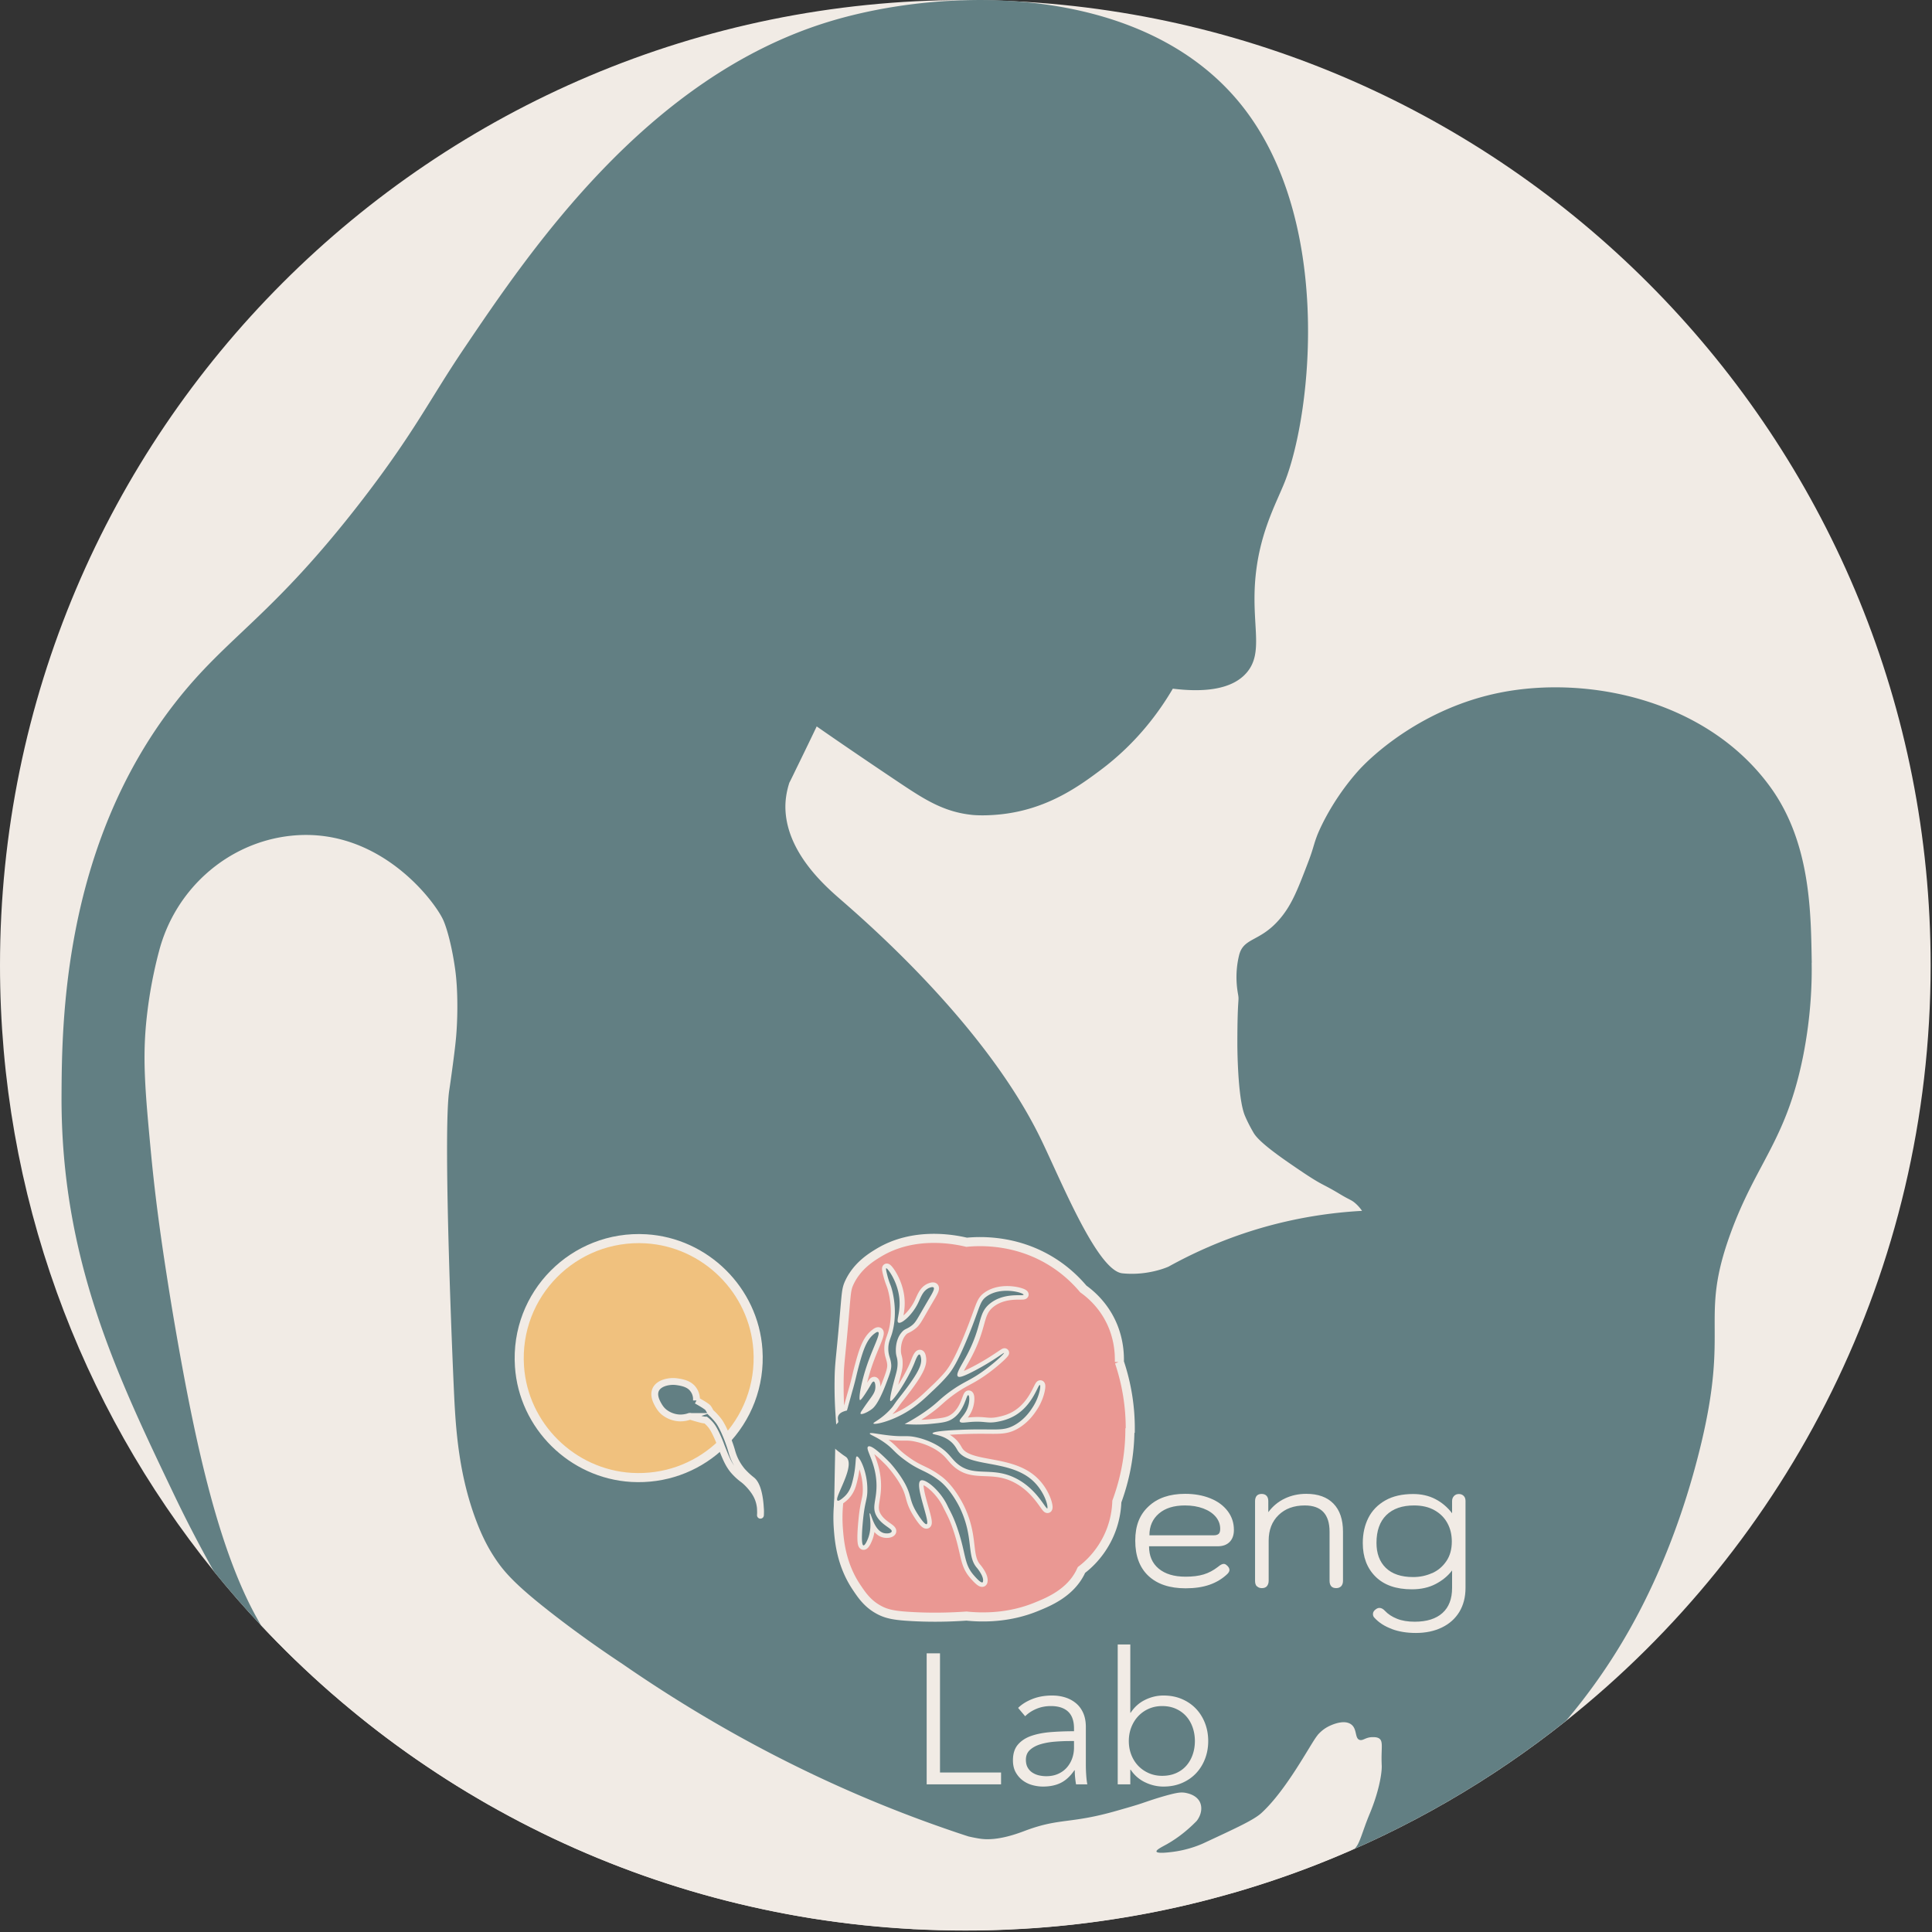 <?xml version="1.0" encoding="UTF-8"?>
<svg data-bbox="0 0.001 886.375 886.333" xmlns="http://www.w3.org/2000/svg" viewBox="0 0 887 887" fill-rule="evenodd" clip-rule="evenodd" stroke-miterlimit="10" data-type="ugc">
    <rect x="0" y="0" width="887" height="887" fill="#333333" stroke="none"/>
    <g>
        <path d="M886.375 443.167c0 140.458-65.333 265.667-167.292 346.833-34.375 27.375-72.917 49.75-114.5 66.042-50 19.542-104.417 30.292-161.375 30.292-127.542 0-242.5-53.833-323.333-140.083-7.583-8-14.792-16.333-21.708-24.875 0-.042-.042-.083-.042-.083C36.75 645.251 0 548.501 0 443.168 0 198.418 198.417.001 443.208.001c.958 0 1.875 0 2.833.042 6.708 0 13.333.208 19.958.542 234.167 11.875 420.375 205.5 420.375 442.583Z" fill="#f1ebe5" fill-rule="nonzero"/>
        <path d="M831.792 442.042c-.417-22.208-.208-54.958-19.167-80.917-29.042-39.833-83.542-51.208-123.958-43.125-35.083 7-58.667 28.542-65.583 36.458-12.917 14.708-18.375 29.125-18.375 29.125-1.792 4.75-1.667 5.875-4.25 12.583-4.875 12.75-7.625 19.833-13.5 26.417-8.875 9.958-16.167 7.833-18.125 16.167-1.833 7.667-1.083 14.042-.458 17.583.667 3.75-.292.625-.292 23 0 0 0 24.667 3.458 32.875 1.583 3.792 3.708 7.375 3.708 7.375.958 1.75 3 4.958 16.333 14.167 16.917 11.708 13.708 8.5 23.708 14.542 4.167 2.5 5 2.542 6.542 3.792s2.667 2.625 3.5 3.833c-13 .708-29.75 2.833-48.5 8.5-16.458 5-30 11.375-40.458 17.167h-.042s-9.292 4.25-21.083 3c-11.708-1.292-28.667-43.958-37.833-62.583-25.167-51.208-78.083-97.333-91.125-108.708-6.917-6.042-25.958-22.208-25.708-43.458.042-2.042.292-5.792 1.833-10.542.042 0 1-1.917 3-6.083 3.25-6.625 6.417-13.167 9.542-19.708 8.667 6.042 21.5 14.833 38.125 25.958 11.375 7.583 20.25 13.333 33.292 14.667 1.125.125 6.083.5 13.333-.292 21.292-2.333 35.833-13 45.792-20.458 16.583-12.458 26.875-26.833 32.958-37.208 11.542 1.417 26.708 1.458 34.167-7.667 7.208-8.833 2.417-20.333 3.5-39.792 1.333-22.875 9.667-37.167 13.833-47.75 12.5-32 22.333-122.625-21.792-174.917C542.959 16.21 504.459 3.335 466 .585c-6.667-.458-13.333-.667-19.958-.542-24.125.333-47.25 4.292-66.042 10.083-83.125 25.667-136.417 104.625-167.083 150.042-15.708 23.292-22.5 38.042-46.417 69.125-41.833 54.292-62.042 62.5-86.125 93.417-51.583 66.083-51.958 147.375-52.125 180.292-.333 75.083 25.667 128.792 51.417 182.708 6 12.583 12.208 24.417 18.458 35.583 0 0 .042.042.042.083 6.917 8.542 14.125 16.833 21.667 24.833.042 0 .042.042.042.042.125.167.292.292.417.458.292.292.583.625.875.917 8.833-9.042 24.917-11.042 32.417 3.292 4.208 8.042 10.667 12.958 16.167 20 4.292 5.542 7.25 12.583 11.625 17.833 7.917 9.458 22.292 11.208 33.792 15.25 28.417 9.958 57.458 19.667 83.333 35.208 3.375-.208 7 .417 10.667 2.167 17.208 8.208 34.417 6.25 52.792 8.958 18.125 2.667 35 9.833 52.958 12.958 34.042 5.958 67.167-1.375 100.917-4.333 29.875-7.125 59.167-14.917 90.083-15.5 6.5-.125 11.375 2.25 14.75 5.875l1.125-.5h.042a443.7 443.7 0 0 0 97.208-58.875c10.375-12.292 20.042-25.875 28.708-41.125 20.5-36 29.833-71.667 33.417-86.667 12.625-53.208-.875-56.625 13.208-95.542 11.833-32.708 25.542-42.667 33.375-81.375 4-19.958 4.125-36 4-43.25l.042.042Z" fill="#627f83" fill-rule="nonzero"/>
        <path d="M385.167 685.417c.125-6.208.208-12.417.333-18.625 2.375 1.875 2.708 1.833 3.167 2.375 2.833 3.167-1.542 11.458-3.5 16.25Z" fill="#ea9893" fill-rule="nonzero" stroke="#f1ebe5" stroke-width="4.17"/>
        <path d="M518.75 656.833c-.125 14.167-3.375 25.417-6 32.542-.125 3.625-.833 10.458-4.75 17.833-3.75 7.083-8.625 11.417-11.5 13.583-.125.25-.292.625-.5 1.083-4.75 9.417-14.292 13.417-19.917 15.708-13 5.417-25.5 5.083-32.333 4.375-10.25.708-18.833.583-25.25.208-7.708-.417-11.542-1.083-15.458-3.333-4.917-2.792-7.5-6.667-9.792-10.083-7.083-10.542-7.958-21.542-8.375-27.25a68.4 68.4 0 0 1 .292-12.625c1.042-.375 2.667-1.958 2.75-2.042 2.125-2.125 2.917-4.583 3.417-6.542 1.958-7.417 1.208-11.542 2.042-11.667 1.125-.208 4.792 6.708 4.833 15.042.042 4.708-1.125 5.208-1.958 13.875-.208 2.083-1.167 11.625.167 11.917.667.167 1.833-2.25 2.417-4.042 1.792-5.5 0-10.583.5-10.708.625-.167 1.792 7.667 6.25 9.042 1.542.5 3.5.167 3.792-.625.5-1.375-4.458-2.75-6.958-7.167-2.292-4.125 0-6.875 0-13.917-.042-10.583-5.417-16.833-3.833-17.958.792-.542 3.083.333 10 7.417 0 0 4.375 4.75 7.167 10.083 2.75 5.292 1.708 6.958 4.917 12.458 1.25 2.083 3.833 6.083 4.792 5.667 1.75-.75-5.833-18.292-2.792-20 2-1.167 8.917 4.417 12.208 11.292.75 1.542 1.542 2.958 2.5 5.042a60 60 0 0 1 2.458 6.417c3.583 10.792 2.792 15.208 6.75 20.125.25.292 3.583 4.375 4.5 3.833.125-.083.208-.208.208-.333.583-2.417-2.833-6.375-2.833-6.375-4.708-5.458-1.333-13.583-7.458-26.833-.292-.625-4.25-9.083-10.083-13.417-4.792-3.583-7.167-4.042-11.042-6.25-2.042-1.167-3.458-2.208-4.542-3-4.917-3.583-5.083-4.958-9.042-7.792-4.125-2.958-7.167-3.792-6.958-4.333.167-.542 3 .167 7.708.75 8.333 1 8.833-.083 13.833 1.042 5.917 1.333 9.792 3.833 10.75 4.5 3.958 2.625 4.875 4.75 7.208 6.958 7.833 7.375 16.125 1.583 27.458 7.292 9.958 5 13.833 14.542 14.708 13.917.75-.5-1.042-7.875-6.833-13.042-10.958-9.708-29.625-5.708-34.333-13.792-.375-.625-1.042-2-2.5-3.417-3.958-3.792-8.958-3.583-8.958-4.292 0-1.208 12.625-1.625 12.625-1.625 15.833-.708 19.25.917 24.875-2.083 5.083-2.792 7.75-7.125 8.833-8.833 2.792-4.5 3.5-9.458 2.958-9.667-.833-.333-3.083 9.042-11.333 13.958-3.125 1.875-6.208 2.5-7.75 2.833-5.5 1.125-5.958-.5-13.958.292-1.75.167-3.333.417-3.708-.292-.583-1.042 2.417-2.75 3.708-6.667.875-2.583.75-5.333.167-5.458-.917-.25-1.583 7.167-7.167 10.792-2.417 1.625-5 1.875-10.083 2.375-5 .5-9.125.333-11.958.083a88 88 0 0 0 9.625-5.875c5.542-3.875 5.708-4.917 10.708-8.667 7.375-5.458 9.5-5.083 17.292-10.917 5.083-3.833 8.125-6.958 8-7.167-.208-.208-5.542 4.042-13.875 8.333-5.75 3-6.875 2.875-7.333 2.417-1-1.042 1.333-4.542 3.583-8.667 8-14.708 5.167-20 11.25-24.833 6.667-5.25 15.375-3.125 15.333-4 0-.917-10.333-3.958-17 .833-3.208 2.333-2.792 4.458-8.167 17.708-5.167 12.708-7.792 16.25-9.458 18.292-1.125 1.375-2.417 2.708-3.667 4-.333.292-.625.625-.917.917-.917.917-1.833 1.75-2.667 2.542-3 2.875-5.792 5.5-9.042 7.75-8.417 5.958-17.667 7.833-18 7.083-.25-.542 3.75-1.958 8.125-6.875 1.208-1.333 1.458-2.125 3.542-4.75 8.75-11.042 10.625-15.083 10.208-18.25-.083-.375-.208-1.708-.75-1.792-.833-.125-1.833 2.708-2.167 3.542-2.875 7.5-10.083 18.292-11.125 17.833-.75-.333 1.083-7.167 2.042-10.708.667-2.583 1.25-4.167 1.208-6.667 0-2.833-.75-3-.792-5.625-.042-1.583.125-5.583 2.667-8.542 1.458-1.75 2.125-1.25 4.542-3.083 2.125-1.625 2.292-2.583 8-12.292 1.542-2.625 2.708-4.583 2.125-5.208-.458-.5-1.875.125-2.125.208-2.917 1.333-3.75 4.417-5.083 7.083-2.625 5.292-7.5 9.5-8.917 8.833-1.292-.625 1.125-4.875.375-11.458-.833-7.667-5.458-13.708-6-13.5-.333.125.333 2.667.667 3.875.542 1.958 1.125 3.375 1.208 3.625 1.167 2.875 3.625 13 .708 22.667-.833 2.583-1.625 4-1.625 6.792 0 3.292 1.125 4.333 1.333 7.333.125 2.083-.75 4.458-2.5 9.042-3.458 8.958-5.542 10.708-6.417 11.333-1.917 1.458-4.708 2.667-5.125 2.125-.25-.292.208-1 .833-1.875 3.75-5.667 5.708-7.25 5.917-9.958.083-1.292-.208-2.833-.708-2.958-.5-.083-1.125 1-1.667 1.958-1.208 2.125-4.083 6.75-4.667 6.542-.792-.25.542-9.042 4.25-18.917 2.333-6.25 5.125-11.625 4.125-12.292-.292-.208-.833 0-1.583.583-3.5 2.583-5.167 6.917-7.167 14.375-1.458 5.25-1.375 5.917-2.833 11.083-.25.833-1.042 3.583-2.125 7.583-.292 1-.5 1.833-.667 2.375-1.25.292-2.583.75-3.417 1.625-.25-3.667-.5-8.958-.417-15.292.083-8 .625-9.25 2.292-28.542 1.042-11.917 1-13.375 2.375-16.375 3.625-7.833 10.292-11.833 13.667-13.875 16.167-9.667 34.542-6.042 40.208-4.708 6.5-.625 21.958-1.083 37.542 7.958 7.417 4.292 12.625 9.458 16.042 13.5 2.917 2.083 7.625 6.042 11.333 12.458 5.083 8.833 5.292 17.333 5.208 21.083a95.5 95.5 0 0 1 5 31.375l-.167.125Z" fill="#ea9893" fill-rule="nonzero" stroke="#f1ebe5" stroke-width="4.17"/>
        <path d="M481 692.583c-.875.625-4.75-8.958-14.708-13.917-11.333-5.708-19.667.083-27.458-7.292-2.333-2.208-3.292-4.292-7.208-6.958-.917-.625-4.833-3.167-10.75-4.5-5-1.125-5.5 0-13.833-1.042-4.708-.583-7.542-1.292-7.708-.75-.208.542 2.875 1.375 6.958 4.333 3.958 2.833 4.125 4.208 9.042 7.792 1.083.792 2.5 1.833 4.542 3 3.875 2.208 6.208 2.708 11.042 6.25 5.833 4.333 9.833 12.792 10.083 13.417 6.083 13.25 2.75 21.375 7.458 26.833 0 0 3.417 3.958 2.833 6.375 0 .125-.083.292-.208.333-.917.542-4.25-3.542-4.5-3.833-3.958-4.917-3.167-9.375-6.75-20.125-.5-1.542-1.25-3.75-2.458-6.417-.958-2.083-1.75-3.458-2.5-5.042-3.333-6.875-10.208-12.458-12.208-11.292-3 1.708 4.542 19.25 2.792 20-.917.417-3.542-3.583-4.792-5.667-3.208-5.458-2.167-7.125-4.917-12.458-2.792-5.333-7.167-10.083-7.167-10.083-6.958-7.083-9.208-7.958-10-7.417-1.583 1.125 3.792 7.375 3.833 17.958 0 7-2.292 9.792 0 13.917 2.5 4.417 7.458 5.792 6.958 7.167-.292.792-2.208 1.083-3.792.625-4.458-1.417-5.625-9.208-6.25-9.042-.5.125 1.25 5.25-.5 10.708-.583 1.792-1.75 4.208-2.417 4.042-1.333-.292-.375-9.792-.167-11.917.875-8.625 2.042-9.167 1.958-13.875 0-8.333-3.75-15.292-4.833-15.042-.833.125-.083 4.25-2.042 11.667-.5 1.958-1.25 4.417-3.417 6.542-.083.083-1.708 1.667-2.75 2.042-.25.125-.5.125-.667 0-.458-.333-.042-1.667.708-3.458 1.958-4.792 6.333-13.083 3.542-16.25-.5-.542-.833-.5-3.208-2.375-.125-.125-.292-.208-.458-.333-.958-.792-1.792-1.458-2.417-2-.833-.708-1.417-1.25-1.5-1.292-1.333-1.208-8.208-4.833-21.792-4.917-4.167 0-5.375-.583-6.875-1.542-2.5-1.583-3.167-3.833-5.5-4.125-1.583-.208-2.917.708-3.583 1.125-3.75 2.5-2.375 6.125-5.542 9.458-2.292 2.417-6.083 4.292-9.375 3.625-1.5-.292-1.25-.833-4.833-2.125-2.542-.917-3.667-1.042-4.667-2.167-1.042-1.208-1-2.708-1.25-3.542-1.042-3.417 1.333-8.667 5.208-16.917 0 0 1.292-2.75 2.083-6.125-.625 3.5-1.292 5.667-1.292 5.667-.875 2.625-1.25 2.125-3 6.5-.542 1.333-1 2.5-1.458 4.125-.917 3.292-1.458 5.125-.667 7.125.708 1.75 1.917 2.708 2.375 3.083 2.917 2.25 6.417 1.583 7.167 1.458.542-.083 3.542-.708 5.75-3.292 1.833-2.167 1-3.25 2.917-6.25 1.875-2.875 4.25-4.25 4.792-4.583 1.458-.833 3.875-2.167 6.542-1.667 3.167.625 2.958 3.167 7.333 4.958 1.917.792 3.833 1.042 5.458 1.292 2.167.292 3.583.375 4.708.292 5.625-.292 8.875 3.25 14.792 1.833 1.167-.292 3.542-.833 4.25-2.583.542-1.375-.417-2.417.125-3.792.125-.333.333-.625.583-.917.792-.875 2.167-1.333 3.417-1.625.167-.542.417-1.375.667-2.375 1.125-4 1.875-6.792 2.125-7.583 1.458-5.208 1.417-5.833 2.833-11.083 2.042-7.458 3.667-11.792 7.167-14.375.708-.542 1.25-.792 1.583-.583 1 .667-1.792 6.042-4.125 12.292-3.75 9.875-5.042 18.667-4.25 18.917.583.208 3.458-4.458 4.667-6.542.542-.958 1.125-2.083 1.667-1.958.542.083.833 1.667.708 2.958-.208 2.708-2.167 4.292-5.917 9.958-.625.875-1.042 1.583-.833 1.875.417.542 3.208-.667 5.125-2.125.833-.625 2.958-2.375 6.417-11.333 1.75-4.625 2.667-6.958 2.5-9.042-.208-3-1.333-4.042-1.333-7.333 0-2.792.792-4.208 1.625-6.792 2.917-9.667.5-19.792-.708-22.667-.083-.208-.667-1.667-1.208-3.625-.292-1.208-1-3.75-.667-3.875.542-.208 5.125 5.833 6 13.5.75 6.583-1.667 10.833-.375 11.458 1.417.708 6.292-3.542 8.917-8.833 1.333-2.667 2.167-5.75 5.083-7.083.25-.083 1.667-.708 2.125-.208.583.625-.542 2.542-2.125 5.208-5.708 9.667-5.875 10.625-8 12.292-2.375 1.792-3.083 1.333-4.542 3.083-2.542 2.958-2.708 6.958-2.667 8.542.042 2.625.75 2.792.792 5.625 0 2.5-.5 4.042-1.208 6.667-.958 3.542-2.792 10.375-2.042 10.708 1.042.458 8.25-10.375 11.125-17.833.333-.875 1.375-3.667 2.167-3.542.5.083.667 1.417.75 1.792.417 3.125-1.458 7.208-10.208 18.25-2.083 2.625-2.333 3.417-3.542 4.75-4.375 4.917-8.333 6.333-8.125 6.875.333.792 9.542-1.125 18-7.083 3.25-2.25 6.042-4.875 9.042-7.75.833-.75 1.708-1.625 2.667-2.542l.917-.917c1.25-1.25 2.5-2.625 3.667-4 1.667-2 4.292-5.542 9.458-18.292 5.375-13.25 4.958-15.375 8.167-17.708 6.667-4.792 17-1.75 17-.833 0 .833-8.708-1.25-15.333 4-6.042 4.833-3.208 10.083-11.25 24.833-2.25 4.125-4.583 7.625-3.583 8.667.458.458 1.583.583 7.333-2.417 8.333-4.292 13.708-8.542 13.875-8.333.125.208-2.917 3.333-8 7.167-7.792 5.875-9.917 5.5-17.292 10.917-5 3.75-5.208 4.792-10.708 8.667a88 88 0 0 1-9.625 5.875c2.792.25 6.958.417 11.958-.083 5.083-.5 7.667-.75 10.083-2.375 5.542-3.625 6.208-11.042 7.167-10.792.583.125.708 2.875-.167 5.458-1.292 3.958-4.292 5.625-3.708 6.667.375.708 1.958.458 3.708.292 8-.833 8.458.833 13.958-.292 1.542-.292 4.583-.958 7.75-2.833 8.25-4.917 10.5-14.292 11.333-13.958.542.25-.167 5.167-2.958 9.667-1.083 1.75-3.75 6.042-8.833 8.833-5.625 3.042-9.042 1.375-24.875 2.083 0 0-12.583.417-12.625 1.625 0 .708 5 .5 8.958 4.292 1.458 1.458 2.125 2.792 2.5 3.417 4.708 8.083 23.375 4.083 34.333 13.792 5.792 5.167 7.583 12.542 6.833 13.042z" fill="#627f83" fill-rule="nonzero"/>
        <path d="M329.583 664.625c-10.458 9.25-24.417 14.542-39.667 13.667-27.292-1.625-49.583-23.667-51.417-50.958-2.25-33.167 25-60.542 58.083-58.583 27.25 1.625 49.5 23.625 51.375 50.875 1.125 16.542-5.042 31.625-15.667 42.417-.917.875-1.833 1.708-2.708 2.583Z" fill="#f0c17e" fill-rule="nonzero" stroke="#f1ebe5" stroke-width="4.17"/>
        <path d="M72.875 437.25c7.333-29.042 31.708-50.458 60.667-53.542 39.875-4.25 65.292 29.083 69.75 38.25 1.875 3.875 4.375 13.167 5.792 23.917.25 1.958 1.125 9.125.833 20.708-.083 2.917-.208 5.625-.417 8.25-.125 1.75-.5 6.333-2.5 20.583-.292 2.167-.458 3.25-.75 5.167-3.083 20.917 1.958 133.583 1.958 133.583.792 17.292 1.5 40.333 10.375 63.875 2.625 6.958 5.375 12.417 8.833 17.583 4.292 6.417 9.792 12.667 28.292 26.875 7.583 5.833 17.708 13.25 30.042 21.417 43.875 30.333 93.292 56.625 148.833 75.833a468 468 0 0 0 10.042 3.375s2.958.708 5.667 1.083c8.042 1.083 17.375-2.583 20.708-3.833 15.833-5.875 20.458-2.875 42.167-9.167 5.875-1.667 8.833-2.542 11.042-3.292 2.833-.958 6.667-2.333 12.042-3.792 4.25-1.125 6.167-1.458 8.5-.917 1.083.25 4.25 1 5.875 3.667 1.542 2.625 1.042 6.208-1.208 9.125-5.292 5.417-10.167 8.708-13.792 10.75-2.125 1.167-4.917 2.542-4.667 3.333.375 1.042 5.875.333 7.5.125 7.792-1 13.5-3.667 14.542-4.167 15.125-7.042 22.708-10.542 26.125-13.667 11.625-10.625 22.5-31.625 25.542-35.417.167-.208.292-.417.292-.417.708-.792 2.208-2.417 4.5-3.667.417-.25 7.125-3.875 10.833-1.208 2.917 2.083 1.583 6.542 4 7.167 1.583.417 2.708-1.333 6.083-1.292.583 0 1.792 0 2.708.542 2.125 1.292.958 4.417 1.25 11.708 0 .375.042.792.042 1.167 0 4.083-1.583 12.25-5.458 21.583-3.583 8.542-4.583 14.083-7.042 16.25h-.042c-18 8-36.667 14.75-55.833 20.292-.542.125-1.042.25-1.583.417-3 .833-6 1.667-9.042 2.458a215 215 0 0 1-7.458 1.875c-.5.125-.958.25-1.458.375-2.75.667-5.5 1.292-8.292 1.875q-4.5 1-9 1.875a458 458 0 0 1-25.333 4.208c-1.667.25-3.375.458-5.042.667a411 411 0 0 1-18.958 1.958c-2.5.208-5 .417-7.542.542q-3.5.25-7 .375c-1.792.125-3.583.208-5.417.25-5.542.25-11.083.333-16.667.333-3.625 0-7.25-.042-10.833-.167-.75 0-1.5 0-2.208-.042a377 377 0 0 1-9.833-.375c-.542 0-1.083 0-1.583-.083a475 475 0 0 1-11.083-.75q-4.812-.375-9.625-.875a25 25 0 0 1-2.417-.25c-3.417-.333-6.833-.75-10.25-1.208a435 435 0 0 1-12.583-1.792c-3.75-.625-7.5-1.25-11.25-1.958a457 457 0 0 1-7.375-1.458 4.6 4.6 0 0 1-1.083-.25c-1.458-.25-2.958-.583-4.417-.917q-5.25-1.125-10.375-2.375a411 411 0 0 1-10.292-2.625 369 369 0 0 1-10.25-2.875c-.542-.167-1.042-.292-1.542-.458a617 617 0 0 1-9.417-2.917c-.292-.083-.583-.208-.875-.292a619 619 0 0 1-9.417-3.167 80 80 0 0 0-2.333-.833c-3.125-1.125-6.208-2.292-9.292-3.458-3.542-1.333-7.042-2.75-10.5-4.167a326 326 0 0 1-8.792-3.75 50 50 0 0 1-3-1.333c-2.75-1.208-5.458-2.458-8.167-3.708a4 4 0 0 0-.583-.292c-2.625-1.25-5.25-2.5-7.875-3.875-1.708-.792-3.417-1.667-5.083-2.542a101 101 0 0 1-5.125-2.708c-1.708-.833-3.417-1.792-5.125-2.75-1.542-.792-3.083-1.667-4.625-2.542-2.167-1.208-4.375-2.458-6.5-3.75-1.375-.792-2.75-1.583-4.125-2.417a418 418 0 0 1-19.25-12.25c-3.208-2.167-6.417-4.333-9.542-6.583-.167-.125-.333-.25-.458-.333-3.25-2.292-6.458-4.667-9.625-7.042-6-4.542-11.875-9.208-17.625-14.083a83 83 0 0 1-4.208-3.583 92 92 0 0 1-4.417-3.792c-1.917-1.667-3.792-3.375-5.667-5.083a40 40 0 0 1-1.958-1.833c-2-1.792-3.958-3.667-5.917-5.542-1-.917-1.958-1.875-2.917-2.792a314 314 0 0 1-5.292-5.292 56 56 0 0 1-2.708-2.75c-1.875-1.875-3.667-3.792-5.5-5.708-.125-.167-.292-.292-.417-.458 0 0 0-.042-.042-.042-19.083-32.125-30.083-82.708-39.542-137.667-1.417-8.167-2.958-17.917-2.958-17.917-2.417-15.417-5.625-36.125-8-61.083-2.708-28.792-4.042-43.583-1.958-62.5a207 207 0 0 1 5.5-29.792v.042Z" fill="#f1ebe5" fill-rule="nonzero"/>
        <path d="M527.25 723.5c-4.042-3.792-6.042-9.167-6.042-16.167s2.042-11.958 6.125-15.75q6.125-5.75 16.75-5.75c4.375 0 8.25.708 11.625 2.083 3.417 1.375 6.042 3.333 7.958 5.875s2.833 5.417 2.833 8.625c0 2.375-.667 4.208-2 5.542s-3.167 1.958-5.5 1.958h-31.458c0 4.375 1.458 7.792 4.417 10.25s7.042 3.708 12.333 3.708c3.208 0 6-.333 8.333-1.042 2.333-.708 4.5-1.875 6.542-3.458q1.625-1.375 2.625-1.375c.5 0 1 .208 1.458.667.792.667 1.208 1.375 1.208 2.125q0 .875-1 1.875c-2.333 2.208-5.042 3.833-8.167 4.917s-6.75 1.625-10.958 1.625c-7.375 0-13.042-1.917-17.083-5.708Zm29.917-18.625c1.042 0 1.792-.208 2.292-.625s.75-1.208.75-2.333c0-2.042-.667-3.875-2.042-5.542-1.375-1.625-3.292-2.917-5.75-3.833q-3.687-1.375-8.375-1.375c-5.042 0-9.042 1.208-11.958 3.708s-4.375 5.792-4.375 10z" fill="#f1ebe5" fill-rule="nonzero"/>
        <path d="M577 728.292c-.542-.583-.792-1.417-.792-2.5V689.25q0-1.625.75-2.5c.5-.583 1.292-.875 2.292-.875q1.437 0 2.25.875c.542.583.792 1.417.792 2.5v5c2.083-2.792 4.625-4.875 7.625-6.292s6.25-2.125 9.833-2.125c5.375 0 9.542 1.5 12.458 4.5s4.375 7.292 4.375 12.917v22.5c0 1.083-.292 1.917-.833 2.5-.583.583-1.333.875-2.292.875-1 0-1.792-.292-2.292-.875q-.75-.875-.75-2.5v-22.5c0-8.042-3.792-12.083-11.375-12.083-5 0-9 1.458-12.042 4.417s-4.542 6.875-4.542 11.75v18.417c0 1.042-.292 1.833-.792 2.458s-1.333.917-2.333.917q-1.437 0-2.25-.875l-.083.042Z" fill="#f1ebe5" fill-rule="nonzero"/>
        <path d="M639 747.875c-3.292-1.208-5.958-2.917-8-5.167-.458-.458-.667-1-.667-1.708 0-.833.458-1.583 1.375-2.208.583-.417 1.083-.583 1.625-.583.833 0 1.708.458 2.542 1.375 1.375 1.458 3.167 2.667 5.458 3.583 2.25.917 5 1.375 8.167 1.375q8.313 0 12.75-4c2.958-2.667 4.417-6.5 4.417-11.542v-8c-1.917 2.542-4.458 4.625-7.583 6.25s-6.75 2.417-10.875 2.417c-7.208 0-12.75-1.917-16.667-5.792s-5.875-9-5.875-15.458c0-4.375.875-8.208 2.583-11.583s4.333-6.042 7.792-8 7.708-2.917 12.75-2.917c3.75 0 7.125.75 10.125 2.292s5.583 3.708 7.75 6.542v-5.625c0-.917.292-1.667.875-2.292s1.333-.917 2.25-.917 1.625.292 2.208.875.833 1.375.833 2.333V729c0 4.25-.958 7.917-2.833 11.042-1.917 3.125-4.583 5.5-8.042 7.167s-7.417 2.5-11.917 2.5c-4.083 0-7.75-.583-11.042-1.792v-.042Zm18.417-25.583c2.708-1.208 4.875-3 6.583-5.5 1.708-2.458 2.542-5.5 2.542-9.042 0-3.167-.667-6-2.042-8.5s-3.333-4.458-5.958-5.917c-2.583-1.458-5.708-2.167-9.333-2.167-5.5 0-9.75 1.5-12.75 4.458s-4.5 7.208-4.5 12.708c0 4.875 1.417 8.708 4.292 11.5s7.042 4.208 12.542 4.208c3.042 0 5.917-.583 8.625-1.792v.042Z" fill="#f1ebe5" fill-rule="nonzero"/>
        <path d="M431.561 813.771h28.036v5.437h-34.153v-60.15h6.117z" fill="#f1ebe5" fill-rule="nonzero"/>
        <path d="M493.088 793.551q0-5.183-2.719-7.731t-7.901-2.549q-3.569 0-6.627 1.274t-5.182 3.398l-3.228-3.823q2.464-2.464 6.499-4.078t9.133-1.614q3.228 0 6.032.892 2.804.893 4.928 2.676t3.313 4.503q1.19 2.718 1.189 6.372v17.416q0 2.293.17 4.758t.51 4.163h-5.182a42 42 0 0 1-.425-3.143 33 33 0 0 1-.17-3.313h-.17q-2.719 3.993-6.159 5.735t-8.283 1.742q-2.294 0-4.715-.637a13.2 13.2 0 0 1-4.418-2.081q-1.996-1.444-3.313-3.738t-1.317-5.607q0-4.587 2.336-7.264 2.337-2.676 6.244-3.993 3.908-1.317 8.963-1.699t10.492-.382v-1.274Zm-1.699 5.777q-3.568 0-7.179.297-3.61.298-6.542 1.189-2.931.892-4.8 2.591t-1.869 4.503q0 2.124.807 3.568a6.6 6.6 0 0 0 2.166 2.336 9.2 9.2 0 0 0 3.016 1.274q1.656.382 3.356.382 3.058 0 5.437-1.062t3.993-2.889a12.8 12.8 0 0 0 2.464-4.205q.85-2.379.85-5.013v-2.974h-1.699Z" fill="#f1ebe5" fill-rule="nonzero"/>
        <path d="M518.933 812.497v6.712h-5.777V754.98h5.777v31.35h.17q2.548-3.908 6.627-5.905t8.411-1.997q4.673 0 8.453 1.614t6.457 4.418 4.163 6.627 1.487 8.241-1.487 8.241-4.163 6.627-6.457 4.418q-3.78 1.614-8.453 1.614-4.333 0-8.411-1.954-4.079-1.954-6.627-5.777zm29.65-13.169q0-3.313-1.019-6.244-1.02-2.931-2.931-5.097t-4.715-3.441q-2.803-1.274-6.372-1.274-3.313 0-6.117 1.232a14.7 14.7 0 0 0-4.843 3.398q-2.039 2.166-3.186 5.098t-1.147 6.329q0 3.399 1.147 6.329 1.147 2.931 3.186 5.055t4.843 3.356 6.117 1.232q3.568 0 6.372-1.232t4.715-3.398 2.931-5.098 1.019-6.244Z" fill="#f1ebe5" fill-rule="nonzero"/>
        <path d="M319.792 642.958s4.875 2.667 5.375 3.542c.333.542.708 1.125.958 1.708 0 .042.125.167.292.333l.458.458c.417.292 2.542 2.542 3.5 4 1 1.5 2.792 4.958 4.5 9.917.375 1 .708 2.083 1.042 3.208.5 1.875 1.5 4.792 3.667 7.792.583.792 1.083 1.458 1.625 2 1.917 2.042 3.542 3.292 3.917 3.583 4.292 3.292 4.125 16.167 4 16.167-.083 0 .792-4.958-2.125-9.875-1.375-2.375-3.917-5.208-5.917-6.667-2.5-1.833-4.25-3.958-4.375-4.083-2.042-2.5-3.208-5.042-4.875-9.25-.333-.875-.708-1.792-1.083-2.833 0 0-2.042-5.375-3.875-8-1.25-1.792-2.875-3-2.875-3-.25 0-.625 0-1.042-.083a18 18 0 0 1-1-.208c-.792-.208-3.458-.917-4.5-1.292-.083 0-.292-.083-.583-.125-.25 0-.458.042-.5.083a12.6 12.6 0 0 1-4.125.667c-3.708-.083-6.583-1.875-7.958-3.208-.333-.333-.625-.667-.625-.667-.708-.833-1.417-1.958-2.125-3.417-3.708-7.917 4.542-9.958 9-9.375 3.167.417 6.083 1.167 7.792 3.625.792 1.083 1.292 2.417 1.417 3.875v1.125" fill="#627f83" fill-rule="nonzero" stroke="#f1ebe5" stroke-width="3.13"/>
    </g>
</svg>
